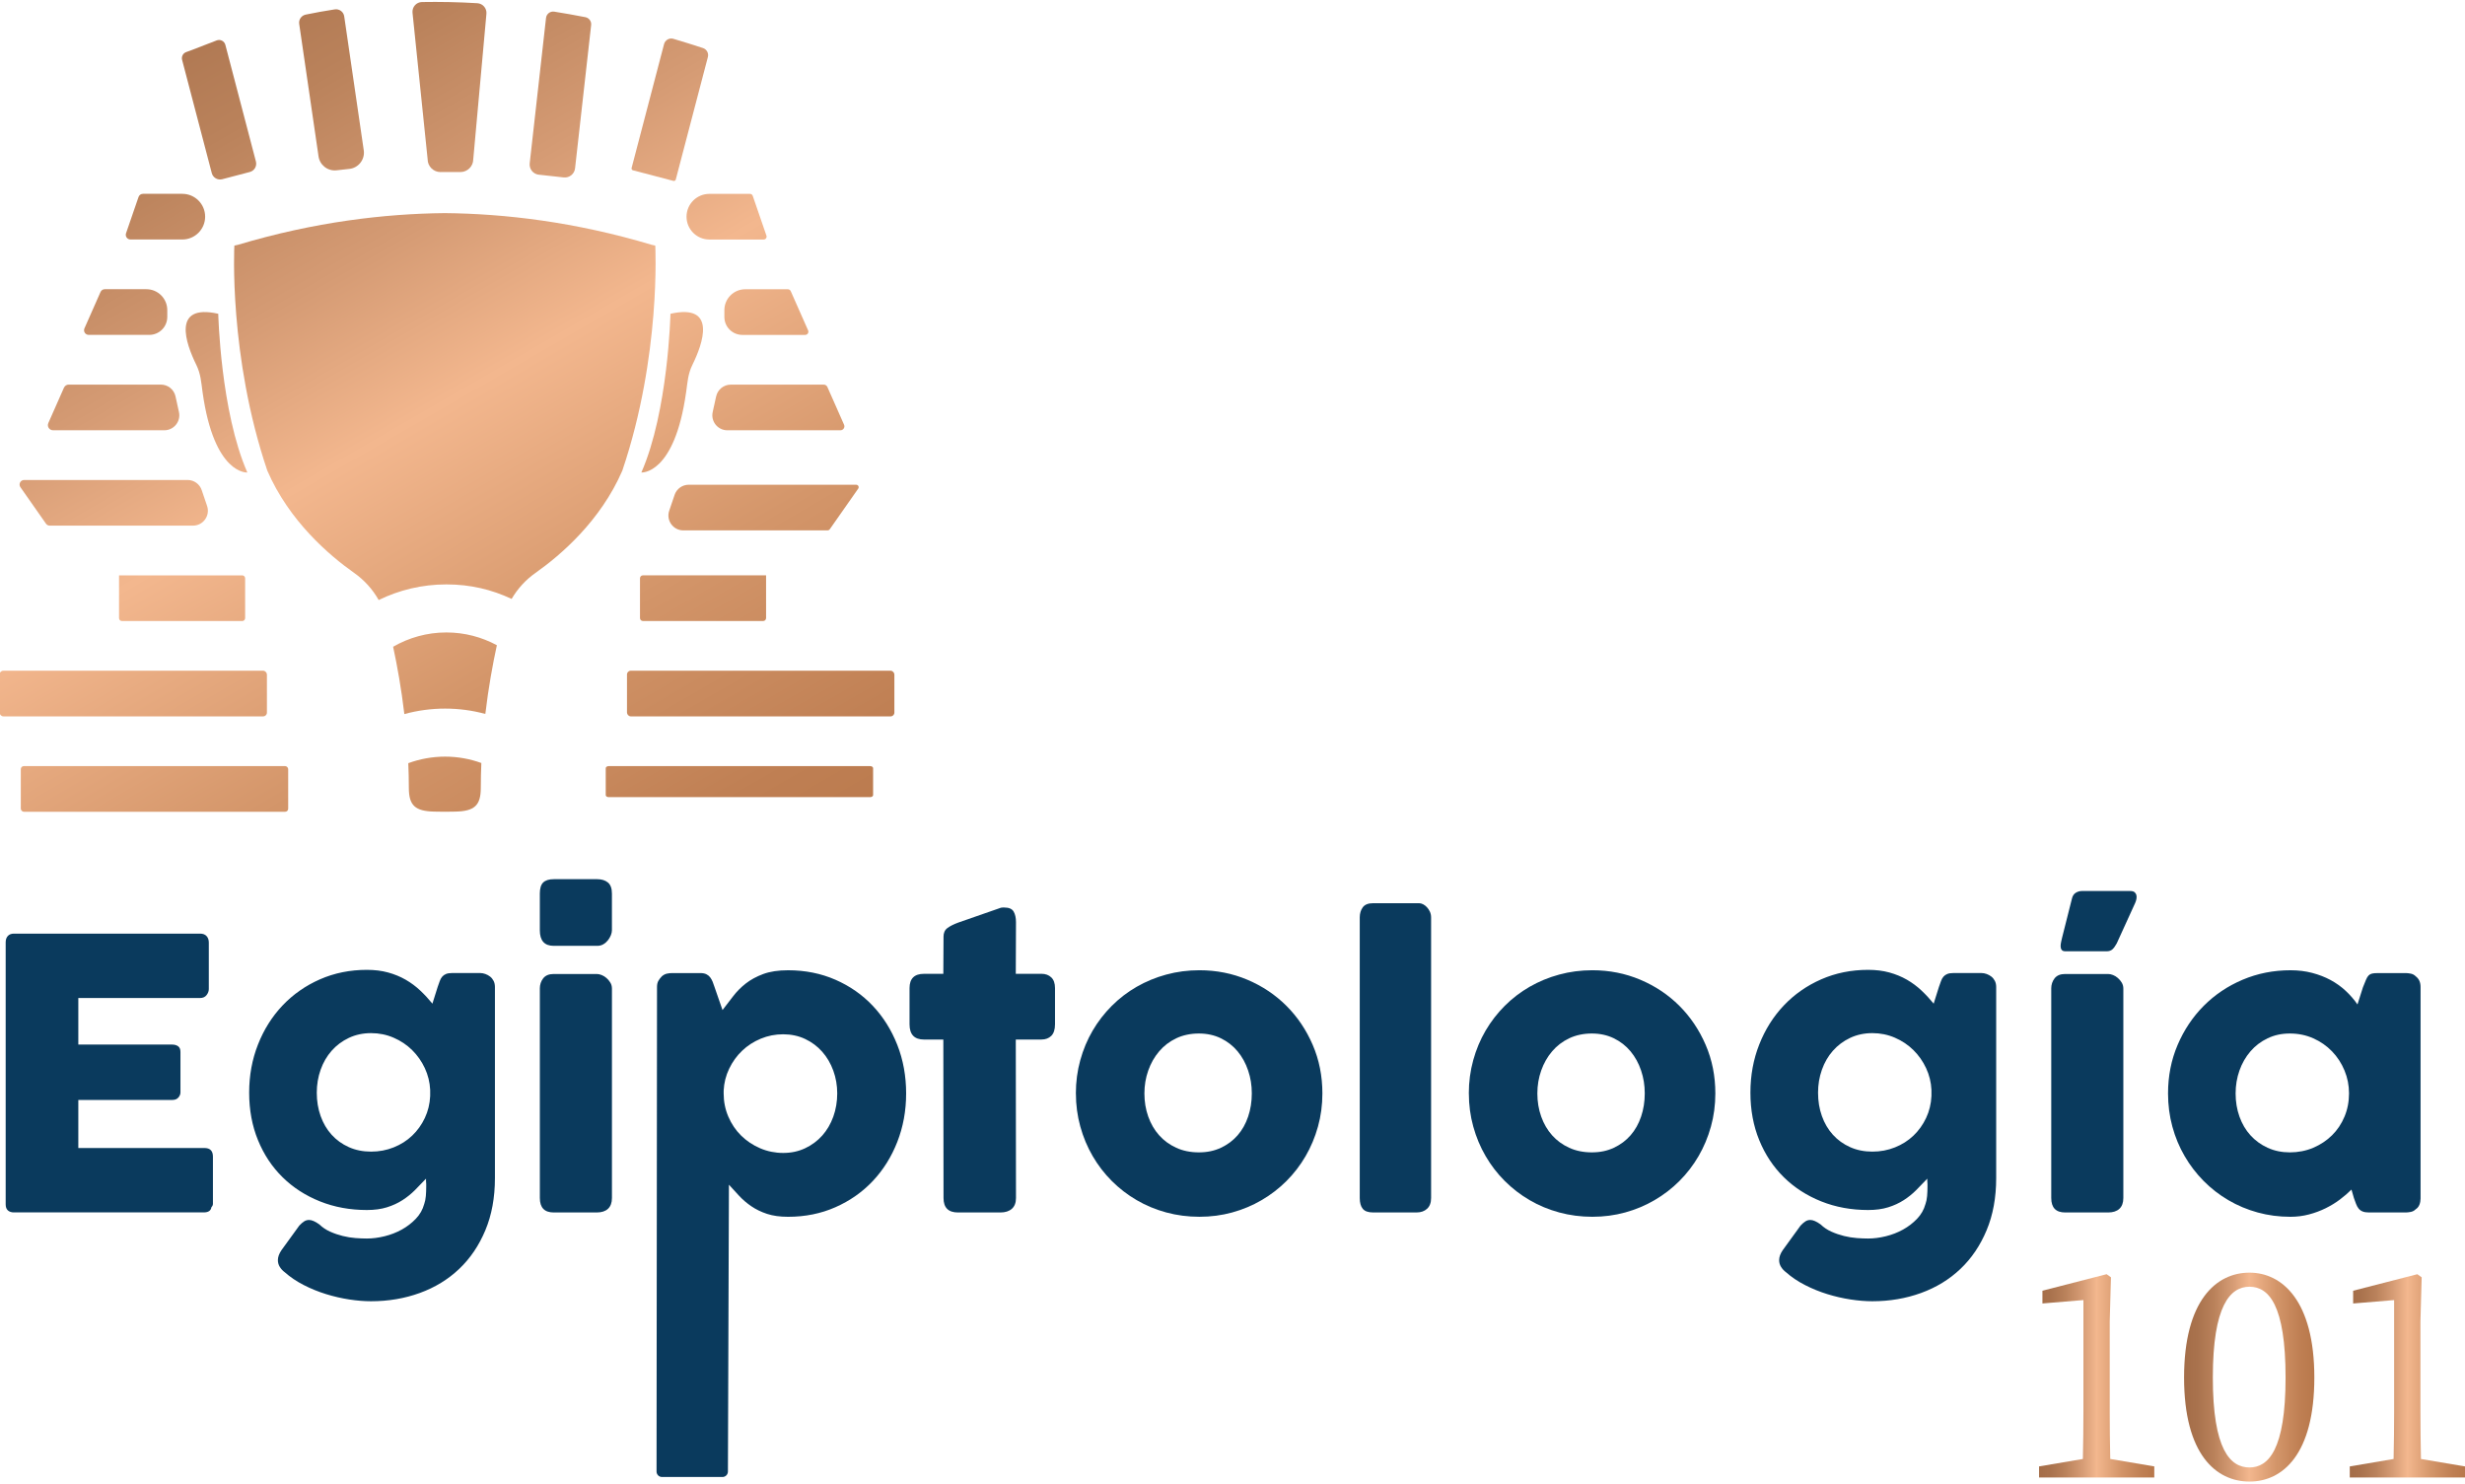 <?xml version="1.0" encoding="UTF-8"?>
<svg id="Capa_1" data-name="Capa 1" xmlns="http://www.w3.org/2000/svg" xmlns:xlink="http://www.w3.org/1999/xlink" viewBox="0 0 1276 768">
  <defs>
    <style>
      .cls-1 {
        fill: #0a3a5d;
      }

      .cls-2 {
        fill: url(#Degradado_sin_nombre_9-8);
      }

      .cls-3 {
        fill: url(#Degradado_sin_nombre_9-7);
      }

      .cls-4 {
        fill: url(#Degradado_sin_nombre_9-6);
      }

      .cls-5 {
        fill: url(#Degradado_sin_nombre_9-4);
      }

      .cls-6 {
        fill: url(#Degradado_sin_nombre_9-3);
      }

      .cls-7 {
        fill: url(#Degradado_sin_nombre_9-2);
      }

      .cls-8 {
        fill: url(#Degradado_sin_nombre_9-5);
      }

      .cls-9 {
        fill: url(#Degradado_sin_nombre_9-9);
      }

      .cls-10 {
        fill: url(#Degradado_sin_nombre_9);
      }

      .cls-11 {
        fill: url(#Degradado_sin_nombre_9-13);
      }

      .cls-12 {
        fill: url(#Degradado_sin_nombre_9-10);
      }

      .cls-13 {
        fill: url(#Degradado_sin_nombre_9-12);
      }

      .cls-14 {
        fill: url(#Degradado_sin_nombre_9-11);
      }

      .cls-15 {
        fill: url(#Degradado_sin_nombre_9-17);
      }

      .cls-16 {
        fill: url(#Degradado_sin_nombre_9-18);
      }

      .cls-17 {
        fill: url(#Degradado_sin_nombre_9-19);
      }

      .cls-18 {
        fill: url(#Degradado_sin_nombre_9-14);
      }

      .cls-19 {
        fill: url(#Degradado_sin_nombre_9-16);
      }

      .cls-20 {
        fill: url(#Degradado_sin_nombre_9-15);
      }

      .cls-21 {
        fill: url(#Degradado_sin_nombre_9-27);
      }

      .cls-22 {
        fill: url(#Degradado_sin_nombre_9-23);
      }

      .cls-23 {
        fill: url(#Degradado_sin_nombre_9-24);
      }

      .cls-24 {
        fill: url(#Degradado_sin_nombre_9-20);
      }

      .cls-25 {
        fill: url(#Degradado_sin_nombre_9-21);
      }

      .cls-26 {
        fill: url(#Degradado_sin_nombre_9-22);
      }

      .cls-27 {
        fill: url(#Degradado_sin_nombre_9-25);
      }

      .cls-28 {
        fill: url(#Degradado_sin_nombre_9-26);
      }
    </style>
    <linearGradient id="Degradado_sin_nombre_9" data-name="Degradado sin nombre 9" x1="-133.62" y1="38.41" x2="195.51" y2="608.48" gradientUnits="userSpaceOnUse">
      <stop offset="0" stop-color="#a46d48"/>
      <stop offset=".1" stop-color="#a9724d"/>
      <stop offset=".23" stop-color="#ba825b"/>
      <stop offset=".37" stop-color="#d59b74"/>
      <stop offset=".5" stop-color="#f3b78e"/>
      <stop offset=".71" stop-color="#d39569"/>
      <stop offset=".89" stop-color="#bf7f53"/>
      <stop offset="1" stop-color="#b8784b"/>
    </linearGradient>
    <linearGradient id="Degradado_sin_nombre_9-2" data-name="Degradado sin nombre 9" x1="-120.5" y1="30.83" x2="208.63" y2="600.9" xlink:href="#Degradado_sin_nombre_9"/>
    <linearGradient id="Degradado_sin_nombre_9-3" data-name="Degradado sin nombre 9" x1="-80.16" y1="7.55" x2="248.97" y2="577.61" xlink:href="#Degradado_sin_nombre_9"/>
    <linearGradient id="Degradado_sin_nombre_9-4" data-name="Degradado sin nombre 9" x1="-83.12" y1="9.25" x2="246.01" y2="579.32" xlink:href="#Degradado_sin_nombre_9"/>
    <linearGradient id="Degradado_sin_nombre_9-5" data-name="Degradado sin nombre 9" x1="166.92" y1="-135.1" x2="496.04" y2="434.96" xlink:href="#Degradado_sin_nombre_9"/>
    <linearGradient id="Degradado_sin_nombre_9-6" data-name="Degradado sin nombre 9" x1="-65.47" y1="-.94" x2="263.66" y2="569.13" xlink:href="#Degradado_sin_nombre_9"/>
    <linearGradient id="Degradado_sin_nombre_9-7" data-name="Degradado sin nombre 9" x1="-39.27" y1="-16.06" x2="289.86" y2="554" xlink:href="#Degradado_sin_nombre_9"/>
    <linearGradient id="Degradado_sin_nombre_9-8" data-name="Degradado sin nombre 9" x1="-2.6" y1="-37.23" x2="326.53" y2="532.83" xlink:href="#Degradado_sin_nombre_9"/>
    <linearGradient id="Degradado_sin_nombre_9-9" data-name="Degradado sin nombre 9" x1="191.75" y1="-149.44" x2="520.88" y2="420.62" xlink:href="#Degradado_sin_nombre_9"/>
    <linearGradient id="Degradado_sin_nombre_9-10" data-name="Degradado sin nombre 9" x1="208.66" y1="-159.2" x2="537.78" y2="410.86" xlink:href="#Degradado_sin_nombre_9"/>
    <linearGradient id="Degradado_sin_nombre_9-11" data-name="Degradado sin nombre 9" x1="215.71" y1="-163.27" x2="544.83" y2="406.79" xlink:href="#Degradado_sin_nombre_9"/>
    <linearGradient id="Degradado_sin_nombre_9-12" data-name="Degradado sin nombre 9" x1="-17.41" y1="-28.68" x2="311.71" y2="541.38" xlink:href="#Degradado_sin_nombre_9"/>
    <linearGradient id="Degradado_sin_nombre_9-13" data-name="Degradado sin nombre 9" x1="154.98" y1="-128.21" x2="484.1" y2="441.85" xlink:href="#Degradado_sin_nombre_9"/>
    <linearGradient id="Degradado_sin_nombre_9-14" data-name="Degradado sin nombre 9" x1="114.34" y1="-60.32" x2="419.72" y2="468.61" xlink:href="#Degradado_sin_nombre_9"/>
    <linearGradient id="Degradado_sin_nombre_9-15" data-name="Degradado sin nombre 9" x1="123.1" y1="-109.81" x2="452.23" y2="460.26" xlink:href="#Degradado_sin_nombre_9"/>
    <linearGradient id="Degradado_sin_nombre_9-16" data-name="Degradado sin nombre 9" x1="122.33" y1="-109.36" x2="451.46" y2="460.7" xlink:href="#Degradado_sin_nombre_9"/>
    <linearGradient id="Degradado_sin_nombre_9-17" data-name="Degradado sin nombre 9" x1="141.29" y1="-120.31" x2="470.42" y2="449.76" xlink:href="#Degradado_sin_nombre_9"/>
    <linearGradient id="Degradado_sin_nombre_9-18" data-name="Degradado sin nombre 9" x1="218.38" y1="-164.82" x2="547.51" y2="405.25" xlink:href="#Degradado_sin_nombre_9"/>
    <linearGradient id="Degradado_sin_nombre_9-19" data-name="Degradado sin nombre 9" x1="179.56" y1="-142.4" x2="508.69" y2="427.66" xlink:href="#Degradado_sin_nombre_9"/>
    <linearGradient id="Degradado_sin_nombre_9-20" data-name="Degradado sin nombre 9" x1="43.64" y1="-63.93" x2="372.77" y2="506.13" xlink:href="#Degradado_sin_nombre_9"/>
    <linearGradient id="Degradado_sin_nombre_9-21" data-name="Degradado sin nombre 9" x1="92.39" y1="-92.08" x2="421.52" y2="477.99" xlink:href="#Degradado_sin_nombre_9"/>
    <linearGradient id="Degradado_sin_nombre_9-22" data-name="Degradado sin nombre 9" x1="81.75" y1="-85.93" x2="410.88" y2="484.13" xlink:href="#Degradado_sin_nombre_9"/>
    <linearGradient id="Degradado_sin_nombre_9-23" data-name="Degradado sin nombre 9" x1="-18.89" y1="-27.83" x2="310.24" y2="542.23" xlink:href="#Degradado_sin_nombre_9"/>
    <linearGradient id="Degradado_sin_nombre_9-24" data-name="Degradado sin nombre 9" x1="5.83" y1="-42.1" x2="334.96" y2="527.96" xlink:href="#Degradado_sin_nombre_9"/>
    <linearGradient id="Degradado_sin_nombre_9-25" data-name="Degradado sin nombre 9" x1="1055.51" y1="712.17" x2="1115.16" y2="712.17" xlink:href="#Degradado_sin_nombre_9"/>
    <linearGradient id="Degradado_sin_nombre_9-26" data-name="Degradado sin nombre 9" x1="1130.59" y1="712.83" x2="1198.01" y2="712.83" xlink:href="#Degradado_sin_nombre_9"/>
    <linearGradient id="Degradado_sin_nombre_9-27" data-name="Degradado sin nombre 9" x1="1216.35" y1="712.17" x2="1276" y2="712.17" xlink:href="#Degradado_sin_nombre_9"/>
  </defs>
  <rect class="cls-10" x="10.77" y="396.55" width="138.41" height="23.63" rx="1.56" ry="1.56"/>
  <rect class="cls-7" x="-.23" y="347.18" width="138.4" height="23.63" rx="1.93" ry="1.93"/>
  <path class="cls-6" d="m61.62,297.82v22.13c0,.83.67,1.51,1.51,1.51h62.25c.83,0,1.51-.67,1.51-1.51v-20.62c0-.83-.67-1.51-1.51-1.51h-63.76Z"/>
  <path class="cls-5" d="m23.8,271.07c.44.63,1.17,1.01,1.94,1.01h74.16c5.28,0,9-5.19,7.3-10.19l-2.79-8.21c-1.06-3.13-4-5.23-7.3-5.23H12.51c-1.92,0-3.05,2.16-1.94,3.74l13.23,18.88Z"/>
  <path class="cls-8" d="m349.21,256.14l-2.79,8.21c-1.7,5,2.02,10.19,7.3,10.19h74.73c.42,0,.81-.2,1.05-.55l14.75-21.06c.6-.85-.01-2.02-1.05-2.02h-86.69c-3.3,0-6.24,2.1-7.3,5.23Z"/>
  <path class="cls-4" d="m27.44,222.71h57.63c4.95,0,8.63-4.58,7.57-9.41l-1.79-8.14c-.78-3.55-3.93-6.08-7.57-6.08h-47.73c-1.05,0-2,.62-2.43,1.58l-8.1,18.33c-.78,1.75.51,3.72,2.43,3.72Z"/>
  <path class="cls-3" d="m45.9,173.34h31.4c5.13,0,9.29-4.16,9.29-9.29v-3.53c0-5.98-4.84-10.82-10.82-10.82h-21.54c-.95,0-1.81.56-2.19,1.43l-8.33,18.84c-.7,1.59.46,3.37,2.19,3.37Z"/>
  <path class="cls-2" d="m67.53,123.97h26.84c6.53,0,11.82-5.29,11.82-11.82s-5.29-11.82-11.82-11.82h-20.37c-1.04,0-1.96.66-2.29,1.64l-6.47,18.78c-.54,1.58.63,3.22,2.29,3.22Z"/>
  <path class="cls-9" d="m370.71,205.16l-1.79,8.14c-1.06,4.83,2.62,9.41,7.57,9.41h58.57c1.47,0,2.46-1.52,1.87-2.86l-8.64-19.55c-.33-.74-1.06-1.21-1.87-1.21h-48.13c-3.64,0-6.79,2.53-7.57,6.08Z"/>
  <path class="cls-12" d="m374.97,160.53v3.53c0,5.13,4.16,9.29,9.29,9.29h32.53c1.2,0,2.01-1.24,1.52-2.34l-8.98-20.3c-.27-.6-.86-.99-1.52-.99h-22.02c-5.98,0-10.82,4.84-10.82,10.82Z"/>
  <path class="cls-14" d="m355.38,112.16c0,6.53,5.29,11.82,11.82,11.82h28.13c1.03,0,1.76-1.02,1.42-1.99l-7.1-20.63c-.21-.61-.78-1.01-1.42-1.01h-21.03c-6.53,0-11.82,5.29-11.82,11.82Z"/>
  <path class="cls-13" d="m128.04,244.58c-13.9-31.65-15.06-82.16-15.06-82.16-24.32-5.45-16.72,15.53-11.4,26.36,2.38,4.85,2.54,8.94,3.29,14.29,6,42.88,23.16,41.51,23.16,41.51Z"/>
  <path class="cls-11" d="m355.17,203.06c.75-5.35.91-9.44,3.29-14.29,5.32-10.83,12.92-31.81-11.4-26.36,0,0-1.16,50.51-15.06,82.16,0,0,17.16,1.36,23.16-41.51Z"/>
  <path class="cls-18" d="m450.4,396.55h-135.28c-.86,0-1.56.48-1.56,1.06v13.95c0,.59.7,1.06,1.56,1.06h135.28c.86,0,1.56-.48,1.56-1.06v-13.95c0-.59-.7-1.06-1.56-1.06Z"/>
  <rect class="cls-20" x="324.56" y="347.18" width="138.41" height="23.63" rx="1.93" ry="1.93"/>
  <path class="cls-19" d="m331.29,299.32v20.62c0,.83.67,1.51,1.51,1.51h62.25c.83,0,1.51-.67,1.51-1.51v-22.13h-63.76c-.83,0-1.51.67-1.51,1.51Z"/>
  <path class="cls-15" d="m228.04,89.06h10.27c3.69,0,6.68-2.99,6.68-6.68l6.81-75.25c.26-2.83-1.89-5.31-4.73-5.47-10.02-.6-19.56-.77-28.62-.61-2.95.05-5.21,2.61-4.91,5.55l7.82,75.79c0,3.69,2.99,6.68,6.68,6.68Z"/>
  <path class="cls-16" d="m327.65,88.15l20.96,5.49c.52.14,1.06-.18,1.2-.7l16.62-63.42c.52-1.97-.6-4.01-2.53-4.65-5.19-1.7-10.3-3.29-15.34-4.78-2.08-.62-4.25.63-4.81,2.73l-16.8,64.13c-.14.52.18,1.06.7,1.2Z"/>
  <path class="cls-17" d="m278.91,90.42l12.9,1.42c2.92.32,5.55-1.79,5.87-4.71l8.33-74.17c.22-1.92-1.08-3.7-2.98-4.07-5.48-1.07-10.85-2.02-16.12-2.86-2.09-.33-4.03,1.16-4.26,3.27l-8.45,75.26c-.32,2.92,1.79,5.55,4.71,5.87Z"/>
  <path class="cls-24" d="m109.62,89.6c.62,2.37,3.05,3.79,5.42,3.17l14.27-3.74c2.37-.62,3.79-3.05,3.17-5.42l-15.82-60.39c-.51-1.94-2.59-3.02-4.47-2.31-7.12,2.67-12.37,4.88-15.75,6.03-1.68.57-2.62,2.34-2.17,4.06l15.36,58.61Z"/>
  <path class="cls-25" d="m164.85,80.66c.51,4.65,4.7,8.01,9.35,7.5l6.64-.73c4.65-.51,8.01-4.7,7.5-9.35l-10.16-69.63c-.34-2.35-2.55-3.96-4.9-3.59-5.26.81-10.27,1.72-15.02,2.7-2.22.46-3.71,2.55-3.38,4.8l9.97,68.31Z"/>
  <path class="cls-26" d="m339.2,127.13c-.61-.14-1.23-.27-1.84-.41-39.75-11.88-76.03-16.11-107.1-16.41-31.06.3-67.35,4.53-107.1,16.41-.61.14-1.23.27-1.84.41,0,0-3.09,56.93,17.06,116.51,11.3,26.03,31.88,43.71,44.96,52.92,5.27,3.72,9.57,8.51,12.68,14.03,10.59-5.18,22.47-8.09,35.03-8.09s23.52,2.7,33.79,7.51c3.08-5.27,7.25-9.86,12.34-13.45,13.08-9.22,33.66-26.89,44.96-52.92,20.15-59.58,17.06-116.51,17.06-116.51Z"/>
  <path class="cls-22" d="m211.35,395.04c.18,4.21.28,8.5.29,12.85.01,9.04,3.3,12,13.09,12.21,1.84.03,3.69.05,5.53.08,1.84-.03,3.69-.05,5.53-.08,9.79-.21,13.08-3.17,13.09-12.21,0-4.38.11-8.7.29-12.94-5.87-2.13-12.19-3.3-18.79-3.3s-13.1,1.2-19.03,3.39Z"/>
  <path class="cls-23" d="m203.5,334.78c2.13,9.88,4.26,21.71,5.81,34.84,6.72-1.84,13.79-2.84,21.08-2.84s14.19.97,20.84,2.77c1.59-13.46,3.79-25.55,5.97-35.57-7.79-4.21-16.69-6.61-26.15-6.61-10.03,0-19.44,2.71-27.55,7.4Z"/>
  <path class="cls-1" d="m2.94,487.74c0-1.36.37-2.44,1.11-3.26.74-.81,1.79-1.21,3.15-1.21h96.42c1.42,0,2.53.42,3.3,1.26.78.84,1.17,1.97,1.17,3.39v24.03c0,1.1-.39,2.15-1.17,3.15-.78,1-1.91,1.5-3.4,1.5h-62.98v24.1h48.6c1.23,0,2.25.29,3.06.87.81.58,1.21,1.56,1.21,2.92v20.99c0,.91-.36,1.78-1.07,2.62-.71.84-1.75,1.26-3.11,1.26h-48.69v24.88h65.31c2.92,0,4.37,1.49,4.37,4.46v24.42c0,.65-.26,1.23-.78,1.74-.26,1.81-1.59,2.71-3.98,2.71H7.2c-1.29,0-2.33-.34-3.1-1.02-.78-.68-1.16-1.73-1.16-3.16v-135.68Z"/>
  <path class="cls-1" d="m219.57,623.32c.45-1.3.74-2.72.87-4.28.13-1.56.19-3.17.19-4.86v-1.31c0-.29-.02-.53-.05-.73-.03-.19-.05-.44-.05-.73v-1.31c-1.88,2.01-3.79,3.98-5.73,5.93-1.94,1.94-4.1,3.68-6.46,5.2-2.37,1.52-5.04,2.76-8.02,3.69-2.98.94-6.45,1.41-10.4,1.41-8.75,0-16.85-1.49-24.3-4.47-7.45-2.98-13.9-7.14-19.34-12.49-5.44-5.35-9.69-11.74-12.73-19.19-3.05-7.45-4.57-15.65-4.57-24.59s1.52-17.19,4.57-24.93c3.04-7.74,7.29-14.48,12.73-20.22,5.44-5.73,11.89-10.24,19.34-13.51,7.45-3.27,15.55-4.91,24.3-4.91,4.02,0,7.68.45,10.98,1.36,3.3.91,6.33,2.16,9.09,3.74,2.75,1.59,5.26,3.45,7.53,5.59,2.27,2.14,4.37,4.41,6.32,6.8l2.72-8.65c.39-1.1.74-2.1,1.07-3.01.32-.91.74-1.67,1.26-2.28.52-.61,1.18-1.08,1.99-1.41.81-.32,1.86-.49,3.16-.49h14.48c.91,0,1.81.16,2.72.49.91.32,1.73.78,2.48,1.36.74.58,1.34,1.33,1.8,2.23.45.91.68,1.94.68,3.11v98.94c0,10.11-1.65,19.11-4.96,27.02-3.3,7.9-7.82,14.58-13.56,20.02-5.73,5.44-12.52,9.59-20.36,12.44-7.84,2.85-16.26,4.28-25.27,4.28-3.5,0-7.26-.31-11.27-.92-4.02-.62-8.02-1.54-12-2.77-3.98-1.23-7.84-2.8-11.57-4.71-3.73-1.91-7.01-4.13-9.86-6.66-.97-.71-1.8-1.6-2.48-2.67-.68-1.07-1.02-2.25-1.02-3.55,0-1.62.62-3.34,1.85-5.15l9.23-12.73c.91-.97,1.75-1.7,2.53-2.19.78-.49,1.62-.73,2.53-.73,1.42,0,3.21.78,5.35,2.33,1.62,1.56,3.48,2.8,5.59,3.74,2.11.94,4.28,1.68,6.51,2.23,2.23.55,4.44.91,6.61,1.07,2.17.16,4.13.24,5.88.24,2.92,0,5.96-.39,9.14-1.17,3.17-.78,6.14-1.93,8.89-3.45,2.75-1.52,5.18-3.39,7.29-5.59,2.11-2.2,3.55-4.73,4.32-7.58Zm-55.59-57.73c0,4.34.66,8.38,1.99,12.1,1.33,3.73,3.22,6.95,5.69,9.67,2.46,2.72,5.43,4.86,8.89,6.41,3.47,1.56,7.3,2.33,11.52,2.33s8.05-.73,11.71-2.19c3.66-1.46,6.85-3.48,9.57-6.07,2.72-2.59,4.91-5.64,6.56-9.14,1.65-3.5,2.58-7.29,2.77-11.37v-3.21c-.19-3.95-1.12-7.69-2.77-11.23-1.65-3.53-3.84-6.64-6.56-9.33s-5.91-4.83-9.57-6.41c-3.66-1.59-7.57-2.38-11.71-2.38s-8.05.83-11.52,2.48c-3.47,1.65-6.43,3.87-8.89,6.66-2.46,2.79-4.36,6.06-5.69,9.82-1.33,3.76-1.99,7.71-1.99,11.86Z"/>
  <path class="cls-1" d="m279.44,462.57c0-2.72.58-4.65,1.75-5.78,1.17-1.13,2.98-1.7,5.44-1.7h22.55c2.27,0,4.1.57,5.49,1.7,1.39,1.13,2.09,3.06,2.09,5.78v18.95c0,.78-.18,1.62-.53,2.53-.36.91-.86,1.78-1.51,2.62-.65.84-1.44,1.54-2.38,2.09-.94.55-1.99.83-3.16.83h-22.55c-4.8,0-7.19-2.69-7.19-8.07v-18.95Zm0,49.18c0-2.07.58-3.85,1.75-5.35,1.17-1.49,2.98-2.24,5.44-2.24h22.26c.78,0,1.62.18,2.53.53.91.36,1.75.87,2.53,1.56.78.68,1.44,1.47,1.99,2.38.55.91.83,1.94.83,3.11v108.37c0,2.46-.68,4.32-2.04,5.59-1.36,1.26-3.3,1.9-5.83,1.9h-22.26c-4.8,0-7.19-2.49-7.19-7.48v-108.37Z"/>
  <path class="cls-1" d="m488.4,484.92c0-2.01.66-3.51,1.99-4.52,1.33-1,3.22-1.96,5.69-2.87l22.06-7.68c.32-.06.63-.1.92-.1h.83c2.4,0,4,.7,4.81,2.09.81,1.39,1.22,3.22,1.22,5.49l-.1,26.73h13.31c2.07,0,3.76.62,5.05,1.85,1.3,1.23,1.94,3.08,1.94,5.54v18.76c0,2.72-.65,4.71-1.94,5.98-1.3,1.26-2.98,1.89-5.05,1.89h-13.31l.1,82.03c0,2.46-.71,4.32-2.14,5.59-1.43,1.26-3.4,1.9-5.93,1.9h-21.96c-4.99,0-7.48-2.49-7.48-7.48l-.1-82.03h-10.01c-4.99,0-7.48-2.62-7.48-7.87v-18.76c0-4.92,2.49-7.39,7.48-7.39h10.01l.1-19.15Z"/>
  <path class="cls-1" d="m556.92,565.98c0-5.96.76-11.69,2.28-17.2,1.52-5.51,3.66-10.61,6.41-15.31,2.75-4.7,6.06-8.97,9.91-12.83,3.86-3.85,8.15-7.14,12.88-9.86,4.73-2.72,9.83-4.83,15.31-6.32,5.48-1.49,11.19-2.24,17.15-2.24,8.81,0,17.09,1.64,24.83,4.91,7.74,3.27,14.48,7.78,20.22,13.51,5.74,5.74,10.27,12.47,13.61,20.22,3.34,7.74,5.01,16.12,5.01,25.12,0,5.96-.76,11.68-2.28,17.15-1.52,5.48-3.66,10.58-6.41,15.31-2.75,4.73-6.06,9.02-9.91,12.88-3.86,3.86-8.15,7.16-12.88,9.91-4.73,2.76-9.8,4.88-15.21,6.37-5.41,1.49-11.06,2.23-16.96,2.23s-11.68-.74-17.15-2.23c-5.48-1.49-10.58-3.61-15.31-6.37-4.73-2.75-9.02-6.06-12.88-9.91-3.86-3.85-7.16-8.15-9.91-12.88-2.76-4.73-4.89-9.83-6.41-15.31-1.52-5.48-2.28-11.19-2.28-17.15Zm35.48,0c0,4.28.66,8.28,1.99,12,1.33,3.73,3.21,6.95,5.64,9.67,2.43,2.72,5.38,4.88,8.84,6.46,3.47,1.59,7.37,2.38,11.71,2.38s8.02-.79,11.42-2.38c3.4-1.59,6.28-3.74,8.65-6.46,2.37-2.72,4.18-5.94,5.44-9.67,1.26-3.72,1.9-7.73,1.9-12s-.63-8.1-1.9-11.86c-1.26-3.76-3.08-7.06-5.44-9.91-2.37-2.85-5.25-5.1-8.65-6.76-3.4-1.65-7.21-2.48-11.42-2.48s-8.25.83-11.71,2.48c-3.47,1.65-6.41,3.9-8.84,6.76-2.43,2.85-4.31,6.16-5.64,9.91-1.33,3.76-1.99,7.71-1.99,11.86Z"/>
  <path class="cls-1" d="m703.87,474.91c0-2.07.52-3.82,1.56-5.25,1.03-1.42,2.82-2.14,5.35-2.14h23.81c.65,0,1.33.18,2.04.53.71.36,1.38.86,1.99,1.51.62.65,1.13,1.43,1.56,2.33.42.91.63,1.91.63,3.01v145.2c0,2.46-.7,4.32-2.09,5.59-1.39,1.26-3.19,1.9-5.39,1.9h-22.55c-2.53,0-4.31-.63-5.35-1.9-1.04-1.26-1.56-3.12-1.56-5.59v-145.2Z"/>
  <path class="cls-1" d="m760.33,565.98c0-5.96.76-11.69,2.28-17.2,1.52-5.51,3.66-10.61,6.41-15.31,2.75-4.7,6.06-8.97,9.91-12.83,3.86-3.85,8.15-7.14,12.88-9.86,4.73-2.72,9.83-4.83,15.31-6.32,5.48-1.49,11.19-2.24,17.15-2.24,8.81,0,17.09,1.64,24.83,4.91,7.74,3.27,14.48,7.78,20.22,13.51,5.74,5.74,10.27,12.47,13.61,20.22,3.34,7.74,5.01,16.12,5.01,25.12,0,5.96-.76,11.68-2.28,17.15-1.52,5.48-3.66,10.58-6.41,15.31-2.75,4.73-6.06,9.02-9.91,12.88-3.86,3.86-8.15,7.16-12.88,9.91-4.73,2.76-9.8,4.88-15.21,6.37-5.41,1.49-11.06,2.23-16.96,2.23s-11.68-.74-17.15-2.23c-5.48-1.49-10.58-3.61-15.31-6.37-4.73-2.75-9.02-6.06-12.88-9.91-3.86-3.85-7.16-8.15-9.91-12.88-2.76-4.73-4.89-9.83-6.41-15.31-1.52-5.48-2.28-11.19-2.28-17.15Zm35.48,0c0,4.28.66,8.28,1.99,12,1.33,3.73,3.21,6.95,5.64,9.67,2.43,2.72,5.38,4.88,8.84,6.46,3.47,1.59,7.37,2.38,11.71,2.38s8.02-.79,11.42-2.38c3.4-1.59,6.28-3.74,8.65-6.46,2.37-2.72,4.18-5.94,5.44-9.67,1.26-3.72,1.9-7.73,1.9-12s-.63-8.1-1.9-11.86c-1.26-3.76-3.08-7.06-5.44-9.91-2.37-2.85-5.25-5.1-8.65-6.76-3.4-1.65-7.21-2.48-11.42-2.48s-8.25.83-11.71,2.48c-3.47,1.65-6.41,3.9-8.84,6.76-2.43,2.85-4.31,6.16-5.64,9.91-1.33,3.76-1.99,7.71-1.99,11.86Z"/>
  <path class="cls-1" d="m996.7,623.32c.45-1.3.74-2.72.87-4.28.13-1.56.19-3.17.19-4.86v-1.31c0-.29-.02-.53-.05-.73-.03-.19-.05-.44-.05-.73v-1.31c-1.88,2.01-3.79,3.98-5.74,5.93s-4.1,3.68-6.46,5.2c-2.37,1.52-5.04,2.76-8.02,3.69-2.98.94-6.45,1.41-10.4,1.41-8.75,0-16.85-1.49-24.3-4.47-7.45-2.98-13.9-7.14-19.34-12.49-5.44-5.35-9.69-11.74-12.73-19.19-3.05-7.45-4.57-15.65-4.57-24.59s1.52-17.19,4.57-24.93c3.04-7.74,7.29-14.48,12.73-20.22,5.44-5.73,11.89-10.24,19.34-13.51,7.45-3.27,15.55-4.91,24.3-4.91,4.02,0,7.68.45,10.98,1.36,3.3.91,6.33,2.16,9.09,3.74,2.75,1.59,5.26,3.45,7.53,5.59,2.27,2.14,4.37,4.41,6.32,6.8l2.72-8.65c.39-1.1.74-2.1,1.07-3.01.32-.91.74-1.67,1.26-2.28.52-.61,1.18-1.08,1.99-1.41.81-.32,1.86-.49,3.16-.49h14.48c.91,0,1.81.16,2.72.49.91.32,1.73.78,2.48,1.36.74.58,1.34,1.33,1.8,2.23.45.91.68,1.94.68,3.11v98.94c0,10.11-1.65,19.11-4.96,27.02-3.3,7.9-7.82,14.58-13.56,20.02-5.73,5.44-12.52,9.59-20.36,12.44-7.84,2.85-16.26,4.28-25.27,4.28-3.5,0-7.26-.31-11.27-.92-4.02-.62-8.02-1.54-12-2.77-3.98-1.23-7.84-2.8-11.57-4.71-3.73-1.91-7.01-4.13-9.86-6.66-.97-.71-1.8-1.6-2.48-2.67-.68-1.07-1.02-2.25-1.02-3.55,0-1.62.61-3.34,1.85-5.15l9.23-12.73c.91-.97,1.75-1.7,2.53-2.19.78-.49,1.62-.73,2.53-.73,1.42,0,3.21.78,5.35,2.33,1.62,1.56,3.48,2.8,5.59,3.74,2.1.94,4.28,1.68,6.51,2.23,2.24.55,4.44.91,6.61,1.07,2.17.16,4.13.24,5.88.24,2.92,0,5.96-.39,9.14-1.17,3.17-.78,6.14-1.93,8.89-3.45,2.75-1.52,5.18-3.39,7.29-5.59,2.1-2.2,3.55-4.73,4.32-7.58Zm-55.59-57.73c0,4.34.66,8.38,1.99,12.1,1.33,3.73,3.22,6.95,5.69,9.67,2.46,2.72,5.43,4.86,8.89,6.41,3.47,1.56,7.3,2.33,11.52,2.33s8.05-.73,11.71-2.19c3.66-1.46,6.85-3.48,9.57-6.07,2.72-2.59,4.91-5.64,6.56-9.14,1.65-3.5,2.58-7.29,2.77-11.37v-3.21c-.19-3.95-1.12-7.69-2.77-11.23-1.65-3.53-3.84-6.64-6.56-9.33s-5.91-4.83-9.57-6.41c-3.66-1.59-7.57-2.38-11.71-2.38s-8.05.83-11.52,2.48c-3.47,1.65-6.43,3.87-8.89,6.66-2.46,2.79-4.36,6.06-5.69,9.82-1.33,3.76-1.99,7.71-1.99,11.86Z"/>
  <path class="cls-1" d="m1061.81,511.75c0-2.07.58-3.85,1.75-5.35,1.17-1.49,2.98-2.24,5.44-2.24h22.26c.78,0,1.62.18,2.53.53.91.36,1.75.87,2.53,1.56.78.68,1.44,1.47,1.99,2.38.55.91.83,1.94.83,3.11v108.37c0,2.46-.68,4.32-2.04,5.59-1.36,1.26-3.3,1.9-5.83,1.9h-22.26c-4.8,0-7.19-2.49-7.19-7.48v-108.37Zm10.69-46.46c.32-1.49.99-2.54,1.99-3.16,1-.61,2.06-.92,3.16-.92h25.07c.97,0,1.7.19,2.19.58.49.39.81.88.97,1.46s.18,1.25.05,1.99c-.13.75-.36,1.47-.68,2.19l-9.53,20.9c-.78,1.43-1.54,2.46-2.28,3.11-.75.65-1.74.97-2.97.97h-21.28c-.97,0-1.64-.26-1.99-.78-.36-.52-.53-1.13-.53-1.85s.1-1.49.29-2.33c.19-.84.36-1.56.49-2.14l5.05-20.02Z"/>
  <path class="cls-1" d="m1252.99,620.41c0,1.1-.19,2.16-.58,3.16-.39,1.01-1.04,1.8-1.94,2.38-.71.71-1.56,1.17-2.53,1.36s-1.81.29-2.53.29h-19.15c-1.36,0-2.46-.18-3.3-.53-.84-.35-1.52-.86-2.04-1.51-.52-.65-.96-1.44-1.31-2.38-.36-.94-.73-1.96-1.12-3.06l-1.26-4.37c-1.75,1.75-3.74,3.47-5.98,5.15-2.24,1.69-4.7,3.19-7.39,4.52-2.69,1.33-5.57,2.4-8.65,3.21-3.08.81-6.27,1.21-9.57,1.21-5.9,0-11.55-.74-16.96-2.23-5.41-1.49-10.46-3.61-15.16-6.37-4.7-2.75-8.96-6.06-12.78-9.91-3.82-3.85-7.11-8.15-9.86-12.88-2.76-4.73-4.88-9.83-6.37-15.31-1.49-5.48-2.23-11.19-2.23-17.15,0-9.01,1.65-17.38,4.96-25.12,3.3-7.74,7.81-14.48,13.51-20.22,5.7-5.73,12.41-10.24,20.12-13.51,7.71-3.27,15.97-4.91,24.78-4.91,4.02,0,7.76.45,11.22,1.36,3.47.91,6.64,2.14,9.53,3.69,2.88,1.56,5.49,3.42,7.82,5.59,2.33,2.17,4.37,4.52,6.12,7.05l2.82-8.85c.65-1.62,1.18-2.93,1.6-3.94.42-1,.87-1.75,1.36-2.23.49-.49,1.08-.81,1.8-.97.71-.16,1.72-.24,3.01-.24h14.48c.71,0,1.56.1,2.53.29.97.19,1.81.65,2.53,1.36.91.71,1.56,1.52,1.94,2.43.39.91.58,1.94.58,3.11v109.53Zm-95.73-54.43c0,4.28.66,8.28,1.99,12,1.33,3.73,3.22,6.95,5.69,9.67,2.46,2.72,5.43,4.88,8.89,6.46,3.47,1.59,7.3,2.38,11.52,2.38s8.37-.79,12.1-2.38c3.72-1.59,6.96-3.74,9.72-6.46,2.75-2.72,4.91-5.94,6.46-9.67,1.56-3.72,2.33-7.73,2.33-12s-.78-8.1-2.33-11.86c-1.56-3.76-3.71-7.06-6.46-9.91-2.76-2.85-5.99-5.1-9.72-6.76-3.73-1.65-7.76-2.48-12.1-2.48s-8.05.83-11.52,2.48c-3.47,1.65-6.43,3.9-8.89,6.76-2.46,2.85-4.36,6.16-5.69,9.91-1.33,3.76-1.99,7.71-1.99,11.86Z"/>
  <path class="cls-27" d="m1092.09,730.87v-46.72l.64-22.99-2.25-1.61-33.22,8.55v6.6l21.22-1.75v57.92c0,8.06-.11,16.21-.28,24.33l-22.69,3.85v5.73h59.65v-5.73l-22.79-3.86c-.17-8.12-.28-16.26-.28-24.32Z"/>
  <path class="cls-28" d="m1164.44,658.75c-17.22,0-33.86,14.41-33.86,54.3s16.64,53.84,33.86,53.84,33.57-14.11,33.57-53.84-16.65-54.3-33.57-54.3Zm0,100.84c-10,0-18.97-9.29-18.97-46.54s8.98-47.01,18.97-47.01,18.68,9.45,18.68,47.01-9,46.54-18.68,46.54Z"/>
  <path class="cls-21" d="m1253.21,755.2c-.17-8.12-.28-16.26-.28-24.32v-46.72l.64-22.99-2.25-1.61-33.22,8.55v6.6l21.22-1.75v57.92c0,8.06-.11,16.21-.28,24.33l-22.69,3.85v5.73h59.65v-5.73l-22.79-3.86Z"/>
  <path class="cls-1" d="m377.31,613.21c1.75,1.94,3.53,3.89,5.35,5.83,1.81,1.94,3.9,3.73,6.27,5.35,2.37,1.62,5.07,2.93,8.12,3.94,3.04,1,6.67,1.51,10.88,1.51,8.88,0,17.06-1.65,24.54-4.96,7.48-3.3,13.93-7.82,19.34-13.56,5.41-5.74,9.64-12.49,12.68-20.26,3.04-7.78,4.57-16.13,4.57-25.07s-1.52-17.38-4.57-25.12c-3.05-7.74-7.27-14.48-12.68-20.22-5.41-5.73-11.86-10.24-19.34-13.51-7.48-3.27-15.66-4.91-24.54-4.91-5.05,0-9.33.65-12.83,1.94-3.5,1.3-6.51,2.93-9.04,4.91-2.53,1.98-4.71,4.18-6.56,6.61-1.85,2.43-3.68,4.81-5.49,7.14l-4.08-11.76c-.32-1.04-.67-1.99-1.02-2.87-.36-.88-.79-1.65-1.31-2.33-.52-.68-1.18-1.21-1.99-1.6-.81-.39-1.83-.58-3.06-.58h-14.68c-.84,0-1.72.1-2.62.29-.91.19-1.78.65-2.62,1.36-.71.71-1.31,1.49-1.8,2.33-.49.84-.73,1.91-.73,3.21l-.24,250.83c0,1.56,1.26,2.82,2.82,2.82h31.31c1.55,0,2.81-1.26,2.82-2.81l.52-148.51Zm54.04-35.18c-1.36,3.76-3.27,7.01-5.73,9.77-2.46,2.75-5.41,4.94-8.84,6.56-3.44,1.62-7.23,2.43-11.37,2.43s-8.2-.81-11.95-2.43c-3.76-1.62-7.03-3.81-9.82-6.56-2.79-2.75-4.99-6.01-6.61-9.77-1.62-3.76-2.43-7.78-2.43-12.05v-1.46c.19-4.02,1.15-7.81,2.87-11.37,1.72-3.56,3.95-6.66,6.71-9.28,2.75-2.62,5.96-4.7,9.62-6.22,3.66-1.52,7.53-2.28,11.61-2.28s7.94.81,11.37,2.43c3.43,1.62,6.38,3.82,8.84,6.61,2.46,2.79,4.37,6.04,5.73,9.77,1.36,3.73,2.04,7.66,2.04,11.81s-.68,8.29-2.04,12.05Z"/>
</svg>